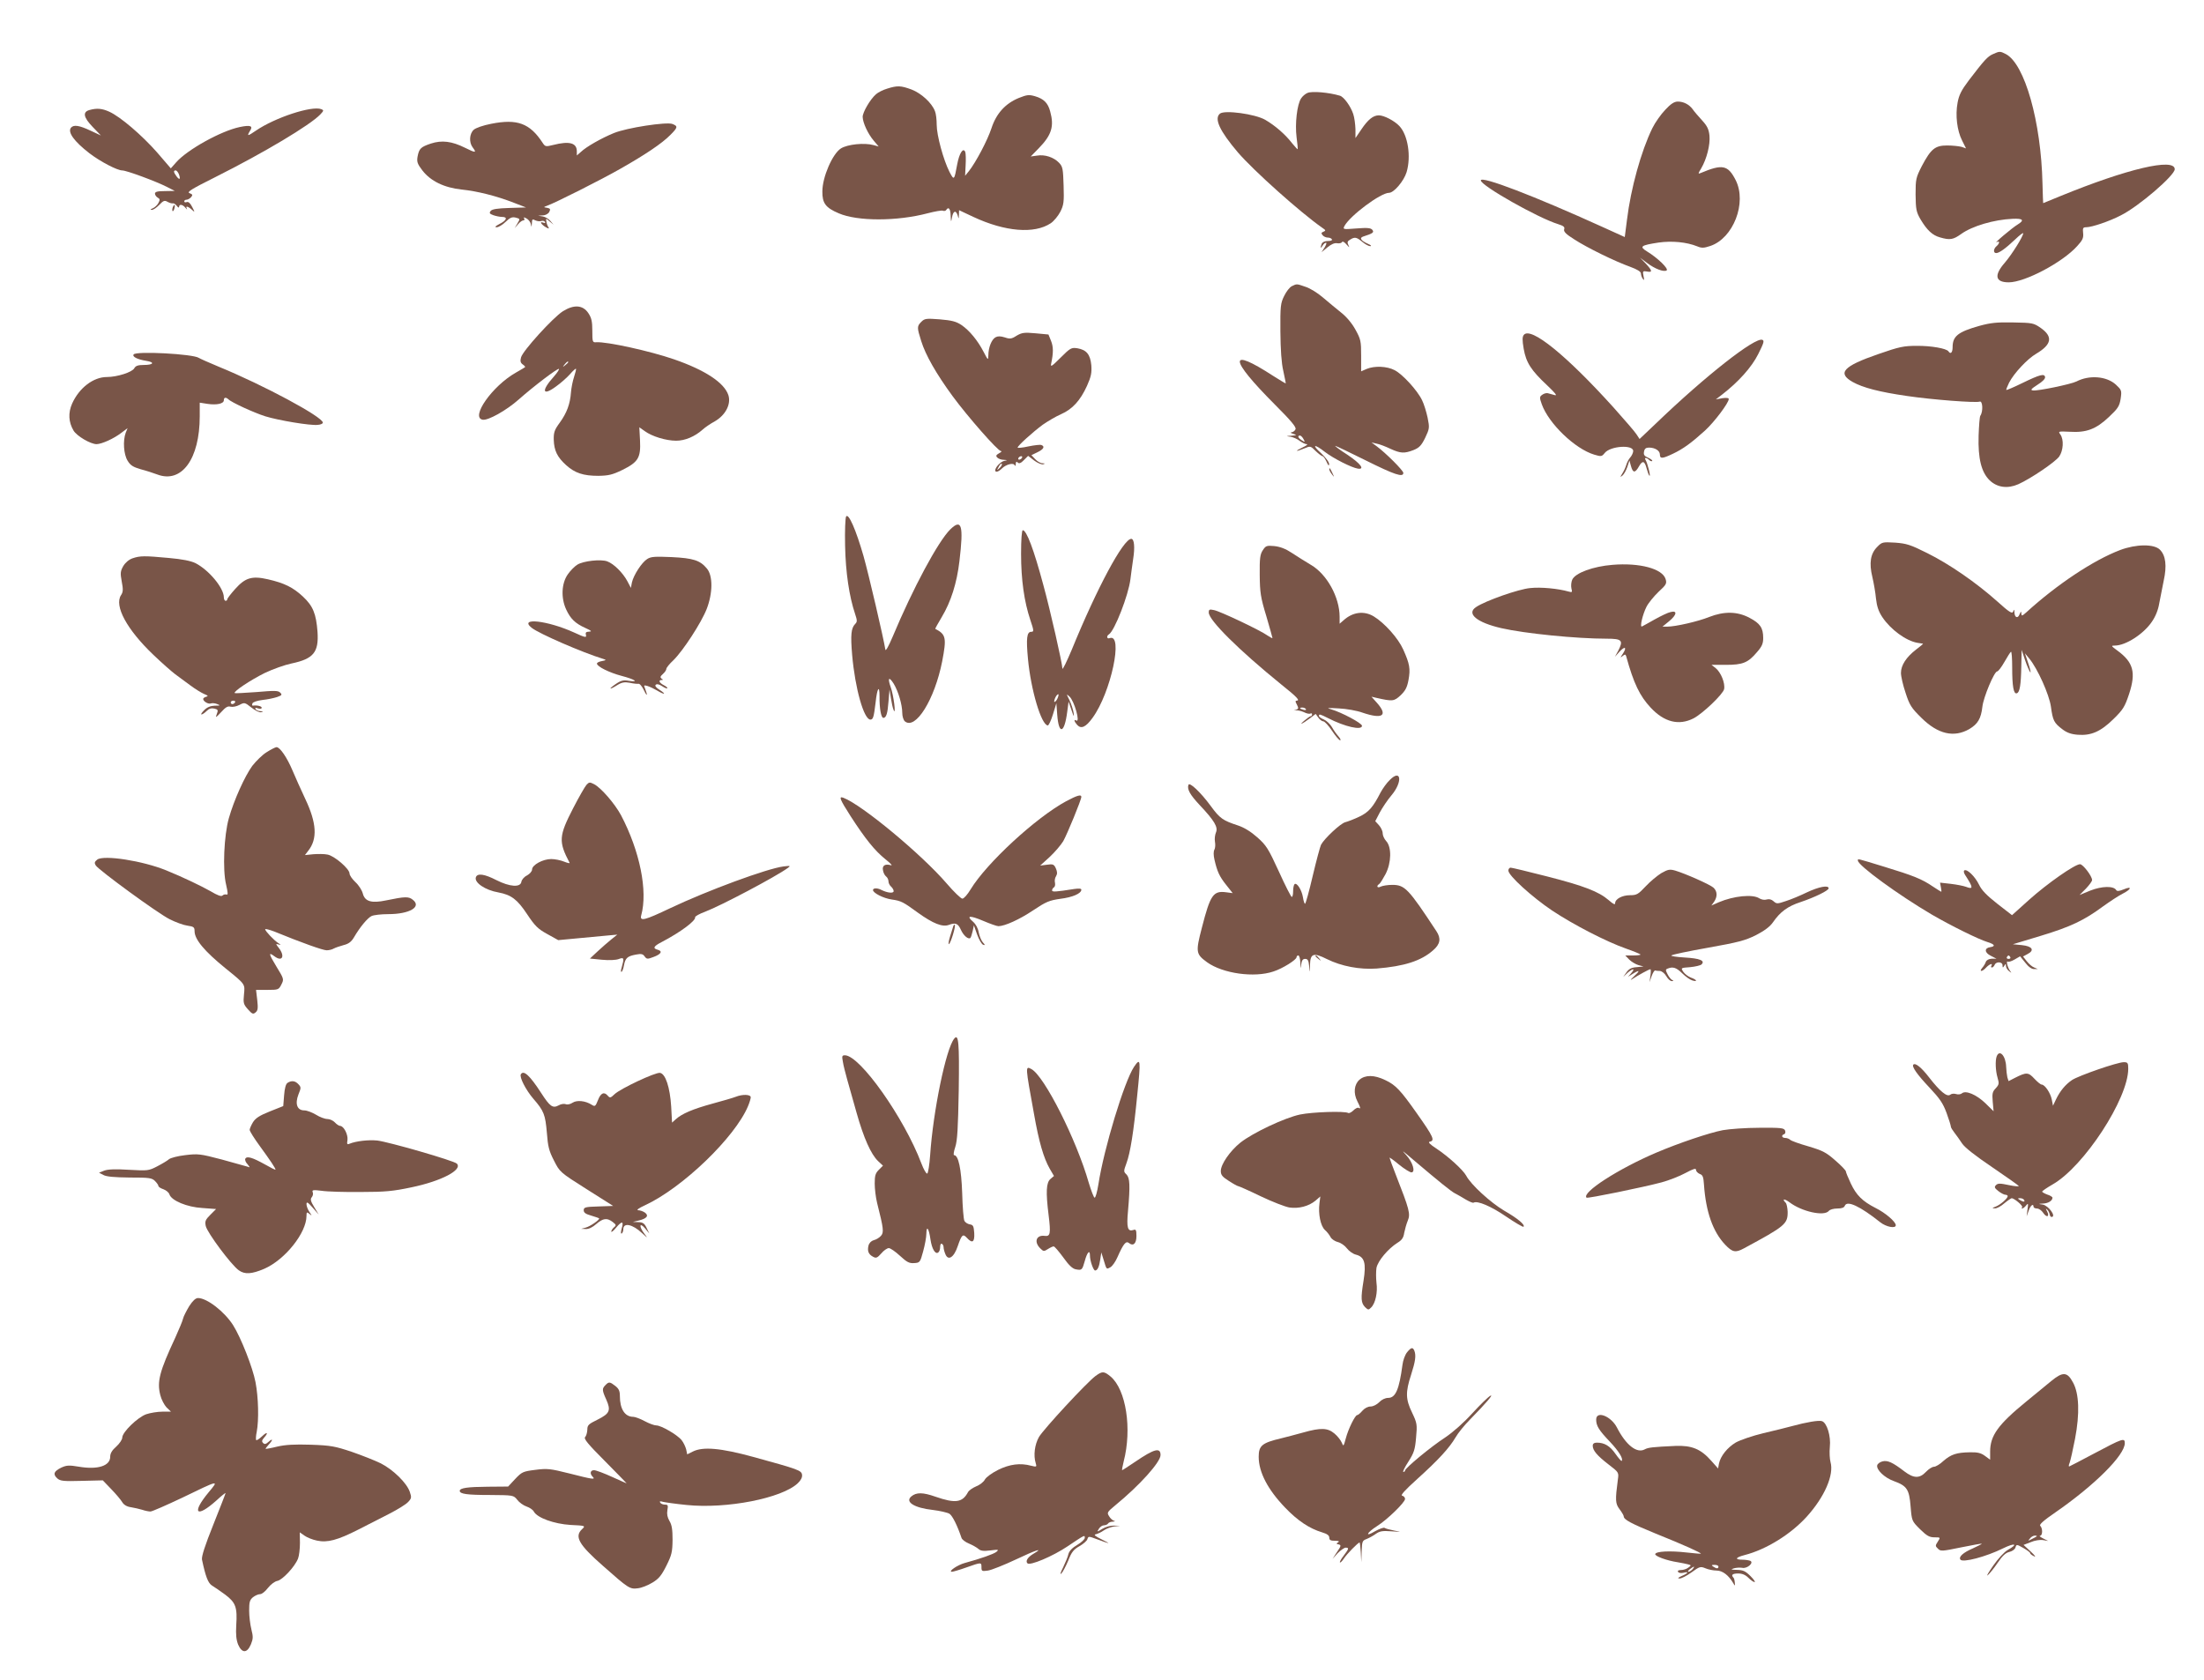 <?xml version="1.0" standalone="no"?>
<!DOCTYPE svg PUBLIC "-//W3C//DTD SVG 20010904//EN"
 "http://www.w3.org/TR/2001/REC-SVG-20010904/DTD/svg10.dtd">
<svg version="1.0" xmlns="http://www.w3.org/2000/svg"
 width="1280pt" height="976pt" viewBox="0 0 1280 976"
 preserveAspectRatio="xMidYMid meet">
<g transform="translate(0,976) scale(0.1,-0.1)"
fill="#795548" stroke="none">
<path d="M11575 9446 c-32 -14 -50 -34 -141 -153 -43 -57 -57 -85 -65 -129
-14 -74 -3 -163 26 -220 l23 -46 -26 9 c-15 4 -53 8 -84 8 -70 0 -94 -20 -147
-120 -34 -67 -36 -75 -36 -165 1 -86 4 -101 28 -143 38 -64 70 -94 114 -106
58 -17 77 -13 123 20 64 46 189 83 298 88 61 3 71 -8 30 -33 -32 -19 -149
-118 -120 -102 17 10 15 -9 -3 -24 -18 -15 -20 -40 -2 -40 18 0 55 27 110 79
26 25 47 41 47 36 0 -18 -65 -122 -106 -170 -65 -74 -57 -115 22 -115 94 0
313 116 398 211 31 34 37 47 34 75 -3 29 -1 34 18 34 32 0 134 34 201 69 104
52 313 232 313 268 0 68 -278 2 -664 -156 -55 -23 -100 -41 -100 -41 -1 0 -2
51 -4 113 -8 360 -103 696 -213 753 -33 17 -36 17 -74 0z"/>
<path d="M5152 9245 c-24 -7 -53 -22 -64 -32 -34 -29 -78 -105 -78 -132 1 -34
30 -98 65 -139 l28 -33 -29 8 c-54 15 -151 5 -190 -19 -49 -31 -108 -166 -108
-250 -1 -68 19 -95 95 -127 108 -47 338 -47 516 0 42 11 82 18 89 15 7 -3 16
-1 19 4 14 22 25 7 26 -32 2 -41 2 -42 8 -10 7 38 23 43 33 10 6 -22 6 -22 7
4 l1 27 83 -39 c184 -86 354 -100 449 -37 18 12 43 42 56 67 20 40 22 57 19
152 -3 97 -5 110 -26 132 -31 33 -84 50 -129 42 l-36 -5 46 47 c76 78 91 128
67 215 -13 49 -37 73 -88 88 -35 10 -46 9 -94 -10 -78 -32 -131 -90 -159 -176
-23 -70 -90 -197 -131 -249 l-22 -27 3 61 c2 33 1 68 -2 77 -12 29 -35 -7 -47
-72 -17 -93 -18 -95 -45 -43 -35 69 -74 212 -74 273 0 30 -4 65 -10 79 -18 48
-79 104 -136 126 -63 23 -82 24 -142 5z"/>
<path d="M7593 9220 c-12 -5 -29 -19 -37 -32 -23 -35 -36 -146 -26 -225 5 -37
8 -69 6 -70 -1 -1 -15 15 -32 35 -39 51 -99 103 -156 136 -59 34 -236 58 -263
36 -35 -29 -2 -100 104 -225 92 -107 364 -350 490 -438 21 -14 22 -17 7 -23
-13 -5 -14 -9 -5 -20 6 -8 20 -14 30 -14 10 0 21 -4 24 -10 4 -6 -6 -10 -23
-10 -18 0 -32 -6 -36 -16 -9 -24 -7 -31 5 -11 5 9 14 17 20 17 5 0 1 -12 -8
-27 l-18 -28 34 28 c23 19 42 27 57 24 13 -2 25 1 28 7 3 6 14 0 26 -14 17
-19 19 -20 11 -4 -8 16 -6 23 10 32 27 17 37 15 71 -13 16 -14 37 -25 46 -25
9 1 3 7 -14 14 -40 18 -51 34 -27 42 56 18 65 24 53 39 -9 11 -29 13 -92 8
-78 -6 -80 -6 -70 14 32 60 210 193 259 193 28 0 86 68 102 120 27 91 8 215
-42 268 -28 30 -89 62 -119 62 -33 0 -63 -24 -102 -82 l-34 -50 0 52 c-1 28
-6 68 -13 88 -15 45 -54 99 -77 106 -63 19 -163 28 -189 16z"/>
<path d="M9671 9122 c-25 -26 -59 -74 -75 -107 -65 -133 -125 -350 -147 -531
l-13 -101 -130 59 c-392 178 -706 299 -706 270 0 -30 332 -218 449 -254 32
-10 40 -17 35 -30 -4 -13 10 -28 58 -58 75 -49 239 -129 326 -160 41 -15 62
-28 62 -39 0 -9 5 -23 11 -31 8 -11 9 -7 4 16 -6 29 -4 31 19 27 34 -7 33 4
-6 46 l-33 34 40 -30 c46 -35 97 -54 114 -44 14 9 -52 73 -113 110 -47 29 -38
36 66 52 78 11 163 3 225 -22 26 -11 39 -10 75 2 134 44 215 251 148 383 -45
88 -77 94 -203 41 -16 -7 -16 -4 3 27 32 55 53 137 48 190 -4 38 -13 56 -44
90 -22 24 -46 52 -54 64 -20 27 -52 44 -86 44 -20 0 -41 -13 -73 -48z"/>
<path d="M520 9121 c-41 -11 -36 -42 18 -98 l48 -50 -60 28 c-66 31 -98 36
-114 17 -20 -26 18 -79 107 -148 64 -49 162 -100 191 -100 25 0 198 -64 260
-96 l45 -23 -57 -1 c-44 0 -58 -4 -58 -15 0 -7 7 -18 16 -23 13 -7 14 -13 4
-31 -6 -12 -21 -26 -33 -31 -14 -6 -16 -9 -6 -9 8 -1 28 12 44 29 24 25 31 28
49 17 12 -6 25 -10 31 -8 5 1 15 -6 22 -15 7 -10 13 -12 13 -6 0 18 21 15 37
-5 8 -10 12 -12 8 -5 -9 17 5 15 28 -5 20 -18 20 -18 3 15 -11 22 -22 32 -32
28 -8 -3 -14 -1 -14 4 0 6 6 10 14 10 7 0 19 7 26 15 10 12 9 16 -9 23 -18 6
9 23 151 94 283 142 550 302 608 363 21 22 21 25 6 31 -56 21 -269 -49 -380
-125 -48 -33 -54 -34 -34 -1 19 29 3 35 -60 22 -109 -23 -304 -131 -369 -205
l-31 -35 -80 93 c-88 100 -213 207 -277 236 -42 19 -72 22 -115 10z m519 -373
c11 -30 4 -36 -14 -12 -17 23 -19 34 -5 34 6 0 14 -10 19 -22z"/>
<path d="M2853 9041 c-47 -9 -90 -24 -102 -35 -25 -23 -28 -73 -6 -102 25 -33
17 -33 -43 -3 -78 39 -136 46 -200 25 -59 -20 -68 -29 -77 -76 -5 -30 -1 -42
28 -80 48 -62 126 -100 228 -111 89 -9 202 -37 304 -77 l70 -27 -97 -3 c-69
-2 -100 -7 -108 -17 -10 -12 -7 -17 15 -25 14 -5 38 -10 51 -10 35 0 26 -21
-17 -42 -24 -13 -28 -18 -14 -18 10 0 34 14 51 31 26 25 38 30 59 25 26 -7 26
-7 10 -34 l-16 -27 20 23 c10 12 24 22 31 22 6 0 8 5 4 11 -5 8 -1 8 14 0 11
-6 23 -21 25 -33 4 -20 4 -19 6 5 1 24 3 26 20 17 11 -5 26 -7 34 -4 8 3 18 1
22 -5 4 -7 0 -8 -11 -4 -24 9 -9 -13 18 -28 16 -9 19 -8 12 3 -5 7 -10 22 -11
32 -3 19 -3 19 19 0 l23 -19 -19 22 c-10 12 -30 24 -45 26 l-26 4 27 2 c16 0
32 9 38 20 8 16 6 20 -13 24 -21 3 -21 4 -2 11 49 17 320 154 425 214 145 82
245 149 293 198 44 44 45 51 12 64 -35 13 -265 -22 -340 -53 -69 -28 -160 -79
-192 -110 l-23 -20 0 24 c0 49 -43 61 -137 37 -44 -11 -47 -10 -62 13 -74 113
-147 140 -298 110z"/>
<path d="M1003 8555 c-3 -9 -3 -18 -1 -21 3 -3 8 4 11 16 6 23 -1 27 -10 5z"/>
<path d="M7503 8098 c-13 -6 -33 -32 -45 -57 -21 -42 -23 -59 -22 -206 1 -106
6 -184 17 -230 8 -38 15 -71 14 -72 -1 -1 -34 19 -72 43 -263 171 -259 103 10
-167 92 -92 124 -130 119 -142 -3 -9 -14 -17 -23 -18 -9 -1 -6 -4 9 -9 23 -7
23 -8 -10 -11 -34 -2 -34 -2 -5 -6 16 -3 40 -13 53 -24 14 -10 32 -19 41 -19
9 0 -2 -9 -24 -19 -48 -23 -42 -27 9 -6 36 15 37 15 67 -15 17 -16 35 -30 40
-30 5 0 15 -15 23 -32 10 -23 15 -27 15 -14 1 11 -20 38 -46 63 -58 52 -41 57
24 6 49 -37 152 -89 188 -95 44 -7 17 29 -59 80 -44 28 -76 52 -71 52 4 0 84
-38 178 -85 165 -82 217 -100 217 -72 0 14 -101 115 -155 155 l-30 22 30 -7
c17 -3 53 -17 80 -30 59 -27 81 -28 135 -7 32 13 45 26 67 71 25 53 26 58 14
117 -7 33 -21 79 -32 101 -27 57 -114 152 -160 175 -44 23 -116 26 -162 7
l-32 -14 0 91 c0 84 -2 95 -33 151 -20 37 -53 76 -84 100 -27 22 -75 61 -105
87 -30 26 -75 54 -101 62 -52 18 -50 18 -79 4z m67 -888 c10 -19 10 -20 -9 -8
-22 13 -28 28 -11 28 5 0 14 -9 20 -20z"/>
<path d="M3269 7952 c-58 -37 -234 -231 -243 -268 -6 -21 -3 -32 10 -41 10 -7
16 -14 13 -16 -2 -2 -26 -16 -54 -32 -137 -78 -264 -260 -192 -273 31 -6 138
54 209 117 88 78 228 184 234 178 3 -3 -10 -22 -29 -44 -75 -83 -68 -117 12
-58 27 19 64 52 81 71 17 20 33 34 35 32 2 -2 -3 -23 -11 -47 -8 -24 -16 -64
-18 -90 -5 -68 -24 -119 -65 -176 -31 -42 -36 -57 -35 -100 2 -62 20 -100 72
-147 51 -46 100 -62 187 -62 59 1 81 6 139 34 93 46 108 71 103 172 l-4 76 31
-22 c42 -31 124 -56 183 -56 51 0 108 24 153 64 14 13 46 35 72 49 62 36 95
100 78 152 -24 72 -134 145 -316 208 -139 48 -389 103 -451 99 -22 -2 -23 2
-23 67 0 54 -5 75 -23 102 -32 48 -84 51 -148 11z m31 -296 c0 -2 -8 -10 -17
-17 -16 -13 -17 -12 -4 4 13 16 21 21 21 13z"/>
<path d="M5351 7891 c-26 -26 -26 -33 -1 -112 25 -81 87 -190 183 -321 86
-117 262 -318 280 -318 7 -1 2 -6 -11 -13 -17 -10 -20 -15 -10 -25 7 -7 23
-13 38 -13 23 -2 23 -2 3 -6 -21 -4 -53 -37 -53 -55 0 -14 19 -9 39 11 24 24
68 35 74 18 3 -6 6 -3 6 8 1 13 4 16 12 8 7 -7 18 -4 35 14 l25 25 35 -27 c19
-14 42 -24 52 -22 13 4 13 5 -4 6 -11 0 -30 11 -42 24 l-22 23 35 17 c36 17
45 34 23 42 -7 3 -41 -1 -75 -8 -35 -8 -63 -10 -63 -7 0 11 88 90 146 133 29
20 76 48 106 61 66 29 112 79 151 165 24 54 28 75 25 119 -6 63 -28 90 -81 99
-35 5 -41 2 -98 -55 -52 -52 -59 -56 -54 -33 13 62 13 96 -1 131 l-15 37 -75
7 c-66 6 -79 4 -110 -14 -29 -19 -39 -20 -68 -10 -25 8 -41 8 -54 1 -23 -12
-42 -60 -42 -105 -1 -30 -2 -29 -27 19 -34 66 -82 125 -129 157 -32 21 -56 27
-126 33 -79 6 -88 5 -107 -14z m584 -791 c-3 -5 -11 -10 -16 -10 -6 0 -7 5 -4
10 3 6 11 10 16 10 6 0 7 -4 4 -10z m-129 -58 c-18 -16 -18 -16 -6 6 6 13 14
21 18 18 3 -4 -2 -14 -12 -24z"/>
<path d="M11495 7867 c-124 -35 -155 -60 -155 -124 0 -31 -12 -43 -24 -24 -11
17 -102 33 -185 32 -74 0 -100 -5 -223 -48 -203 -70 -240 -110 -148 -162 59
-33 155 -58 314 -81 148 -22 401 -41 423 -33 18 7 21 -58 4 -82 -4 -5 -8 -58
-10 -116 -4 -133 16 -212 64 -259 44 -42 104 -50 166 -23 72 32 215 129 238
161 24 35 28 98 7 128 -14 19 -12 19 54 16 97 -6 153 15 228 86 53 50 61 63
68 106 7 48 5 51 -28 82 -54 49 -154 57 -229 18 -32 -16 -225 -56 -252 -52
-17 2 -11 9 26 33 29 18 46 35 44 45 -4 21 -29 15 -132 -35 -49 -24 -91 -42
-93 -40 -2 2 6 21 16 42 28 55 107 139 157 168 91 54 99 99 27 150 -42 29 -48
30 -160 32 -96 2 -131 -2 -197 -20z"/>
<path d="M8850 7815 c-9 -11 -10 -29 -1 -81 14 -81 44 -126 137 -213 47 -45
60 -61 43 -56 -13 3 -31 9 -40 11 -8 2 -23 -2 -32 -9 -16 -11 -17 -16 -3 -55
40 -112 192 -259 305 -293 40 -12 44 -11 60 9 32 42 169 51 166 11 -1 -10 -8
-26 -17 -36 -9 -10 -19 -29 -23 -43 -4 -14 -14 -36 -23 -50 -14 -23 -14 -24 1
-12 9 8 21 30 28 50 l12 37 9 -32 c11 -41 24 -42 46 -3 21 37 33 34 45 -11 5
-19 12 -38 16 -42 10 -10 -11 73 -22 91 -10 15 5 16 21 0 6 -6 14 -9 17 -6 4
3 -7 12 -23 19 -22 10 -28 17 -24 36 3 17 11 23 29 23 35 0 63 -18 63 -40 0
-26 14 -25 75 4 60 28 110 65 187 135 54 49 138 161 138 183 0 7 -15 8 -37 5
l-38 -7 35 27 c97 75 173 160 211 236 32 64 37 78 24 83 -42 17 -331 -210
-615 -483 l-98 -93 -17 26 c-9 15 -70 85 -135 158 -272 301 -479 470 -520 421z"/>
<path d="M776 7701 c-9 -13 22 -29 73 -37 52 -8 43 -24 -14 -24 -34 0 -47 -5
-55 -19 -12 -23 -100 -51 -159 -51 -79 0 -161 -63 -202 -154 -24 -54 -21 -108
8 -157 19 -32 99 -79 134 -79 31 1 100 32 144 66 l36 27 -11 -27 c-17 -46 -12
-125 11 -162 16 -27 32 -37 77 -50 31 -8 74 -22 95 -30 142 -54 247 90 247
338 l0 79 45 -7 c54 -8 95 1 95 21 0 17 11 19 26 6 17 -18 148 -78 214 -99 77
-24 263 -55 305 -50 17 1 30 7 30 13 0 33 -344 218 -605 325 -58 24 -109 47
-115 51 -32 23 -367 41 -379 20z"/>
<path d="M7720 7034 c0 -6 7 -19 16 -30 14 -18 14 -18 3 6 -14 31 -19 36 -19
24z"/>
<path d="M4914 6760 c-5 -8 -8 -84 -6 -170 3 -155 24 -295 58 -396 13 -39 13
-46 0 -59 -23 -24 -27 -63 -17 -180 17 -194 68 -375 106 -375 16 0 20 16 30
98 9 85 23 108 23 37 -1 -68 9 -125 22 -125 17 0 25 26 30 95 l6 70 8 -50 c4
-27 11 -59 16 -70 15 -35 0 87 -17 133 -19 54 -11 65 17 21 27 -44 50 -123 50
-170 0 -20 7 -42 15 -49 62 -52 173 126 217 349 26 136 22 156 -40 188 -2 1
15 31 37 68 54 90 88 198 103 325 25 210 13 249 -53 185 -71 -70 -217 -342
-335 -624 -22 -52 -40 -85 -42 -75 -11 69 -98 442 -127 544 -44 153 -87 251
-101 230z"/>
<path d="M5930 6543 c0 -150 18 -278 54 -385 21 -62 21 -68 5 -68 -26 0 -30
-39 -19 -157 17 -181 77 -383 115 -387 5 -1 19 28 30 64 l20 65 5 -67 c9 -119
42 -109 58 17 l8 60 17 -50 c13 -40 16 -43 12 -15 -3 19 -14 52 -24 73 -19 38
-19 38 0 21 28 -25 65 -155 39 -139 -15 9 -12 -6 6 -26 23 -25 50 -13 89 41
107 146 181 495 99 463 -16 -6 -19 13 -4 22 33 20 114 229 125 320 3 28 11 81
16 118 11 69 6 117 -11 117 -46 0 -199 -285 -346 -645 -30 -71 -54 -120 -54
-108 0 27 -71 341 -111 486 -55 205 -97 317 -119 317 -6 0 -10 -54 -10 -137z
m210 -843 c-6 -12 -14 -19 -17 -17 -2 3 1 15 7 27 6 12 14 19 17 17 2 -3 -1
-15 -7 -27z"/>
<path d="M10902 6583 c-39 -39 -48 -93 -28 -175 8 -34 18 -91 21 -125 5 -45
15 -75 37 -108 48 -72 138 -138 204 -149 16 -2 30 -5 32 -5 2 -1 -16 -16 -40
-34 -57 -44 -88 -91 -88 -136 0 -20 12 -72 27 -116 23 -71 33 -87 92 -145 96
-95 189 -116 278 -65 50 30 68 61 76 130 6 55 69 205 86 205 6 0 25 25 42 55
17 30 34 57 38 59 4 3 7 -39 7 -92 0 -107 8 -156 27 -149 17 5 24 48 26 157
l2 95 20 -60 c11 -33 25 -64 30 -70 5 -5 0 17 -11 50 l-20 60 25 -30 c48 -58
116 -209 126 -280 11 -81 18 -94 65 -130 27 -21 52 -30 91 -33 77 -6 133 18
208 92 55 54 65 70 90 145 41 125 25 184 -68 252 -37 27 -38 29 -15 29 63 0
167 67 215 138 21 30 37 69 43 107 6 33 18 92 26 132 19 86 12 146 -22 180
-34 34 -138 33 -231 -2 -155 -59 -366 -199 -545 -362 -25 -22 -28 -23 -29 -6
0 14 -2 13 -10 -5 -10 -27 -29 -20 -30 11 0 18 -2 19 -7 5 -6 -15 -22 -5 -92
58 -122 109 -278 217 -407 281 -98 49 -120 56 -187 61 -72 4 -76 4 -104 -25z"/>
<path d="M7334 6564 c-16 -24 -19 -47 -18 -144 1 -101 5 -130 38 -238 20 -68
36 -126 36 -128 0 -3 -13 4 -28 14 -41 30 -275 141 -311 148 -27 6 -31 4 -31
-14 0 -45 176 -219 420 -417 94 -75 112 -95 90 -95 -7 0 -8 -6 0 -19 13 -26
13 -29 -7 -35 -14 -4 -13 -4 2 -2 11 1 33 -4 48 -11 15 -8 32 -11 37 -8 6 3
10 1 10 -4 0 -6 -3 -11 -7 -11 -5 0 -21 -12 -38 -26 -35 -30 -14 -21 33 14
l33 25 15 -21 c8 -12 22 -22 29 -22 8 0 31 -25 51 -55 20 -30 41 -55 47 -55 6
0 1 10 -10 23 -11 12 -28 36 -38 54 -11 18 -31 37 -47 44 -15 6 -28 15 -28 20
0 13 6 11 52 -12 99 -51 198 -73 198 -45 0 15 -118 78 -180 96 -29 8 -21 9 45
5 44 -2 107 -13 139 -25 115 -39 148 -17 84 56 l-33 37 30 -7 c93 -21 101 -20
139 15 28 27 38 46 46 89 12 65 7 94 -31 178 -29 65 -108 153 -170 191 -57 35
-123 26 -176 -22 l-23 -20 0 40 c0 114 -74 248 -167 302 -32 19 -81 50 -110
69 -36 24 -67 36 -102 40 -45 4 -50 2 -67 -24z m250 -923 c4 -5 -3 -7 -14 -4
-23 6 -26 13 -6 13 8 0 17 -4 20 -9z"/>
<path d="M770 6517 c-21 -7 -42 -25 -54 -45 -17 -30 -18 -41 -9 -90 9 -46 8
-61 -4 -79 -41 -62 34 -200 187 -346 49 -47 107 -98 127 -113 21 -15 61 -45
88 -65 28 -21 64 -43 80 -50 23 -9 26 -13 13 -16 -10 -3 -18 -8 -18 -13 0 -14
30 -32 45 -26 8 3 25 1 37 -4 20 -8 18 -9 -14 -9 -26 -1 -45 -9 -62 -26 -14
-14 -21 -25 -16 -25 6 0 19 9 30 20 14 14 28 18 45 14 21 -5 23 -9 14 -32 -9
-24 -6 -22 25 11 26 29 39 37 55 32 11 -3 34 1 51 10 30 16 32 15 70 -15 23
-18 47 -30 57 -27 14 4 13 5 -4 6 -12 0 -25 6 -29 12 -4 8 0 9 15 4 12 -4 21
-2 21 4 0 9 -28 16 -52 12 -4 0 -5 5 -2 13 3 8 27 16 58 20 29 3 67 11 85 17
28 10 31 13 18 26 -12 12 -33 12 -137 3 -68 -5 -125 -8 -127 -6 -9 9 94 77
175 117 46 22 116 47 155 55 128 27 159 65 151 184 -8 105 -26 150 -85 205
-57 53 -107 78 -203 100 -92 21 -131 10 -190 -56 -25 -28 -46 -55 -46 -60 0
-5 -4 -9 -10 -9 -5 0 -10 9 -10 20 0 55 -87 159 -165 199 -27 13 -76 23 -155
30 -141 13 -166 13 -210 -2z m595 -837 c-3 -5 -10 -10 -16 -10 -5 0 -9 5 -9
10 0 6 7 10 16 10 8 0 12 -4 9 -10z"/>
<path d="M3759 6513 c-32 -20 -79 -93 -89 -136 l-6 -32 -21 40 c-26 48 -78
100 -116 114 -36 14 -139 3 -174 -19 -15 -9 -41 -35 -56 -57 -36 -52 -40 -136
-9 -203 25 -54 52 -81 112 -108 35 -16 40 -20 21 -21 -18 -1 -22 -5 -18 -20 4
-16 -4 -15 -69 15 -154 70 -324 89 -246 27 43 -34 293 -143 417 -181 17 -5 16
-7 -9 -12 -17 -3 -30 -9 -29 -15 0 -17 74 -53 143 -71 76 -20 104 -38 44 -29
-33 6 -47 3 -79 -19 -45 -31 -37 -35 11 -5 26 16 41 18 71 13 21 -5 44 -7 51
-6 7 2 22 -16 33 -40 19 -39 21 -28 4 16 -7 16 -5 17 16 11 13 -4 38 -16 55
-26 43 -26 57 -24 16 3 -21 13 -30 24 -24 30 6 6 19 4 36 -7 15 -10 29 -16 31
-13 3 3 -6 11 -20 18 -27 14 -33 30 -12 30 9 0 9 2 -1 8 -9 7 -8 13 8 27 11
10 20 23 20 30 0 6 18 29 41 50 56 55 161 216 193 297 36 93 37 194 1 236 -39
47 -79 60 -205 66 -96 4 -119 3 -141 -11z"/>
<path d="M9365 6479 c-113 -9 -216 -47 -234 -86 -6 -13 -8 -36 -5 -50 6 -24 5
-25 -17 -19 -60 17 -160 27 -223 20 -66 -6 -258 -73 -313 -110 -59 -38 3 -90
147 -123 136 -31 434 -61 612 -61 88 0 97 -10 66 -70 l-19 -35 26 29 c32 35
45 27 20 -11 -16 -24 -16 -26 -2 -14 14 11 17 11 21 0 44 -160 79 -231 142
-299 79 -85 164 -106 249 -63 54 28 172 141 178 170 7 35 -19 98 -49 122 l-24
19 83 0 c98 0 129 12 181 74 29 33 36 50 36 82 0 59 -18 85 -79 117 -71 38
-148 39 -235 5 -64 -26 -196 -56 -243 -56 l-28 0 38 31 c45 37 50 64 10 54
-16 -3 -57 -23 -93 -43 -36 -20 -69 -39 -74 -41 -14 -6 3 68 26 114 11 22 43
61 70 87 46 42 49 49 41 75 -19 60 -151 95 -308 82z"/>
<path d="M1549 5391 c-25 -15 -62 -52 -84 -80 -44 -61 -106 -198 -136 -304
-28 -99 -37 -299 -16 -385 11 -49 12 -62 2 -58 -7 2 -17 0 -23 -6 -7 -7 -29 1
-69 25 -55 31 -161 82 -257 121 -137 56 -363 91 -401 63 -16 -13 -18 -19 -9
-34 17 -27 360 -278 430 -313 34 -17 80 -34 103 -37 36 -5 41 -9 41 -32 0 -48
58 -117 180 -216 116 -94 113 -90 107 -151 -5 -50 -3 -58 23 -87 24 -27 30
-30 44 -18 14 11 15 25 10 72 l-7 59 66 0 c63 0 66 1 81 31 16 31 15 33 -29
105 -45 74 -47 86 -11 59 45 -34 63 0 25 49 -18 23 -19 25 -2 20 16 -4 16 -3
-1 8 -26 17 -76 70 -76 80 0 4 24 -2 53 -13 161 -66 283 -109 304 -109 13 0
31 4 41 10 9 5 35 14 57 20 29 7 45 19 60 44 36 62 80 114 103 125 13 6 56 11
97 11 123 0 195 42 143 83 -24 20 -44 20 -155 -3 -85 -18 -124 -7 -136 40 -5
19 -24 49 -43 66 -19 18 -34 40 -34 50 0 27 -88 103 -128 110 -18 4 -55 4 -82
2 l-49 -5 19 25 c55 69 49 162 -17 301 -25 53 -58 127 -74 165 -32 76 -73 136
-93 136 -6 0 -32 -13 -57 -29z"/>
<path d="M8071 5229 c-18 -17 -41 -50 -53 -72 -44 -86 -69 -115 -124 -141 -29
-14 -66 -28 -81 -32 -27 -6 -122 -95 -141 -131 -5 -10 -27 -91 -48 -180 -21
-90 -41 -163 -45 -163 -3 0 -9 17 -12 38 -7 42 -34 85 -48 77 -5 -4 -9 -22 -9
-41 0 -19 -3 -34 -8 -34 -4 0 -38 66 -75 148 -61 133 -73 152 -125 198 -37 33
-76 57 -112 69 -88 29 -105 40 -159 114 -59 80 -123 140 -129 122 -9 -26 10
-58 64 -116 87 -92 109 -130 96 -160 -6 -14 -9 -38 -6 -54 3 -16 2 -37 -3 -46
-6 -10 -6 -32 0 -58 16 -70 29 -98 68 -147 l38 -48 -38 5 c-75 10 -92 -15
-141 -206 -37 -142 -35 -153 31 -201 91 -65 273 -91 385 -53 53 17 134 68 134
83 0 6 5 10 10 10 6 0 11 -19 12 -42 1 -37 2 -39 5 -10 3 23 9 32 23 32 15 0
20 -9 23 -42 3 -42 4 -42 5 8 2 66 20 72 98 33 85 -42 191 -62 289 -55 160 13
258 44 328 106 42 36 47 69 19 111 -163 248 -183 269 -257 269 -26 0 -55 -5
-66 -10 -20 -11 -28 3 -9 15 6 4 22 30 37 58 34 66 36 157 3 192 -11 12 -20
32 -20 45 0 13 -10 34 -22 47 l-21 23 26 50 c15 28 45 73 68 100 66 78 57 157
-10 89z"/>
<path d="M3406 5201 c-9 -10 -44 -71 -77 -135 -84 -163 -86 -194 -21 -318 2
-4 -12 -1 -32 7 -19 8 -53 15 -75 15 -48 0 -111 -34 -111 -61 0 -10 -13 -25
-29 -34 -17 -8 -31 -25 -33 -37 -5 -34 -67 -30 -146 10 -68 35 -109 41 -118
17 -12 -31 54 -76 131 -89 74 -14 109 -40 166 -126 46 -69 63 -86 118 -116
l63 -35 117 11 c64 6 141 13 171 16 l55 5 -35 -28 c-19 -15 -55 -47 -79 -69
l-45 -42 70 -7 c42 -4 80 -2 97 4 31 12 33 6 18 -47 -6 -18 -6 -30 -1 -27 4 2
11 20 14 39 8 41 20 52 69 61 31 6 41 4 51 -11 12 -16 17 -16 51 -3 44 16 55
34 25 42 -31 8 -24 21 23 45 109 57 199 124 194 144 -1 5 25 20 58 32 92 35
410 203 480 254 18 13 16 14 -25 9 -95 -12 -442 -140 -659 -243 -147 -70 -177
-78 -167 -41 39 142 -8 373 -117 581 -36 67 -116 160 -157 181 -25 13 -29 12
-44 -4z"/>
<path d="M6192 5106 c-177 -96 -462 -359 -555 -512 -18 -30 -39 -54 -48 -54
-8 0 -49 39 -90 87 -146 170 -493 458 -601 499 -28 10 -22 -7 42 -107 86 -133
141 -201 202 -250 29 -23 44 -39 32 -35 -33 10 -52 -2 -46 -29 2 -14 10 -30
18 -36 8 -6 14 -19 14 -29 0 -10 7 -23 15 -30 8 -7 15 -19 15 -26 0 -15 -36
-11 -72 7 -23 12 -48 11 -48 -1 0 -17 60 -48 109 -55 55 -8 66 -14 151 -76 89
-64 144 -86 182 -71 38 14 52 8 69 -30 15 -33 43 -57 55 -46 3 4 9 22 13 40
l7 33 19 -54 c11 -30 27 -57 35 -59 12 -4 12 -1 -2 14 -9 10 -20 37 -24 58 -4
24 -17 48 -33 62 -42 36 -19 38 59 5 40 -17 79 -31 89 -31 38 1 122 39 201 92
75 50 94 58 158 67 72 9 122 31 122 53 0 7 -14 8 -42 4 -107 -17 -128 -18
-128 -8 0 6 5 14 11 18 6 3 8 15 6 26 -3 11 -1 28 6 38 8 14 8 25 -1 46 -11
24 -17 26 -52 21 l-39 -5 55 50 c30 28 65 69 79 92 23 41 105 240 105 257 0
16 -24 9 -88 -25z"/>
<path d="M10790 4761 c0 -28 236 -200 430 -314 112 -65 270 -143 322 -159 43
-13 49 -25 16 -30 -35 -5 -33 -32 4 -50 l33 -17 -28 0 c-17 -1 -30 -8 -34 -18
-3 -10 -13 -26 -21 -35 -21 -25 1 -23 23 2 19 20 41 28 30 10 -3 -5 -2 -10 3
-10 6 0 12 7 16 15 8 21 46 19 46 -2 0 -15 2 -16 10 -3 8 13 10 13 10 -1 0 -9
8 -23 18 -30 15 -12 16 -12 6 1 -15 20 -25 62 -13 54 5 -3 23 3 40 13 l31 18
30 -37 c18 -24 38 -38 51 -37 l22 0 -21 9 c-12 4 -31 21 -43 36 l-22 28 26 14
c43 22 28 46 -33 52 l-52 5 162 49 c175 53 252 90 363 172 39 28 89 61 113 73
51 26 56 46 6 25 -27 -11 -39 -12 -44 -4 -15 25 -84 23 -150 -3 l-63 -26 37
37 c20 21 36 43 36 50 0 23 -53 92 -70 92 -30 0 -190 -112 -295 -206 l-100
-90 -85 66 c-62 49 -91 78 -107 112 -23 47 -69 92 -85 82 -5 -3 -3 -15 5 -27
48 -74 48 -85 4 -68 -14 5 -53 13 -88 17 l-62 7 5 -27 c3 -14 4 -26 2 -26 -2
0 -23 14 -48 30 -64 44 -115 64 -282 115 -167 51 -154 48 -154 36z m885 -561
c3 -5 -1 -10 -10 -10 -9 0 -13 5 -10 10 3 6 8 10 10 10 2 0 7 -4 10 -10z"/>
<path d="M8760 4703 c0 -29 138 -154 254 -232 125 -83 315 -181 429 -221 43
-15 81 -31 84 -34 4 -3 -15 -6 -41 -6 l-47 0 23 -24 c13 -13 37 -27 53 -32
l30 -8 -40 -4 c-30 -2 -45 -10 -59 -30 l-19 -27 24 23 c32 28 48 29 23 0 l-19
-22 27 17 c42 26 45 20 7 -15 -20 -19 -24 -25 -9 -15 32 21 97 57 105 57 3 0
3 -17 0 -37 l-5 -38 12 35 c7 19 16 34 21 33 4 -2 16 -3 26 -3 11 0 28 -13 38
-30 9 -16 24 -30 33 -29 10 0 11 2 2 6 -7 3 -19 17 -27 33 -13 25 -13 29 1 34
30 12 49 6 84 -28 19 -19 45 -37 58 -41 33 -10 27 4 -7 16 -16 6 -36 21 -45
34 -15 23 -15 23 40 27 30 3 60 10 66 16 22 22 -10 35 -97 40 -48 3 -83 8 -78
12 4 5 100 25 213 45 174 31 216 42 278 73 50 26 81 49 99 75 42 61 86 93 160
117 83 28 163 67 163 80 0 20 -57 9 -125 -23 -39 -19 -94 -42 -123 -51 -50
-17 -54 -17 -72 -1 -12 11 -26 14 -40 10 -12 -4 -30 -1 -43 7 -38 25 -148 14
-235 -23 l-43 -19 16 22 c20 30 19 61 -4 82 -20 18 -162 81 -222 99 -32 9 -42
7 -81 -15 -24 -15 -65 -49 -91 -77 -43 -46 -52 -51 -90 -51 -46 0 -87 -22 -87
-47 0 -10 -11 -5 -37 18 -58 50 -143 83 -358 138 -109 28 -205 51 -212 51 -7
0 -13 -8 -13 -17z"/>
<path d="M5536 4379 c-2 -8 -11 -35 -19 -61 -8 -26 -10 -45 -6 -42 11 6 41
106 34 112 -2 3 -6 -1 -9 -9z"/>
<path d="M7640 4206 c0 -2 8 -10 18 -17 15 -13 16 -12 3 4 -13 16 -21 21 -21
13z"/>
<path d="M5542 3727 c-48 -57 -123 -423 -140 -676 -4 -58 -12 -106 -17 -108
-6 -2 -21 25 -34 59 -100 265 -357 628 -444 628 -17 0 -18 -5 -12 -37 3 -21
15 -67 25 -103 10 -36 35 -123 55 -195 41 -145 83 -240 125 -280 l28 -26 -24
-24 c-20 -20 -24 -34 -24 -80 0 -30 6 -81 14 -113 38 -150 40 -171 22 -191
-10 -11 -28 -22 -42 -25 -14 -4 -26 -16 -30 -31 -8 -32 0 -51 26 -65 18 -10
25 -7 48 19 14 17 34 31 44 31 9 0 38 -20 65 -45 40 -37 54 -44 82 -42 33 2
35 4 52 67 10 36 19 83 19 105 1 50 15 29 24 -36 8 -52 27 -86 44 -75 7 4 12
18 12 32 0 14 4 22 10 19 6 -3 10 -12 10 -20 0 -8 4 -25 10 -39 16 -42 50 -21
72 45 23 67 30 74 53 49 32 -35 46 -26 43 28 -3 40 -6 47 -26 50 -12 2 -26 11
-31 20 -5 9 -11 82 -13 162 -5 141 -22 220 -47 220 -5 0 -2 21 7 48 12 37 16
108 20 329 4 278 -1 331 -26 300z"/>
<path d="M11596 3624 c-9 -25 -7 -83 5 -124 10 -34 9 -40 -11 -62 -19 -20 -21
-31 -17 -78 l5 -55 -48 47 c-52 50 -114 76 -136 57 -7 -6 -22 -8 -34 -4 -12 4
-27 2 -34 -4 -18 -15 -60 20 -122 100 -44 57 -80 87 -92 75 -11 -11 23 -59 95
-135 58 -62 77 -89 98 -146 14 -38 25 -74 25 -80 0 -5 10 -21 21 -35 11 -14
31 -42 44 -62 16 -24 76 -71 175 -138 82 -56 152 -105 154 -109 3 -4 -23 -2
-57 5 -51 11 -64 11 -75 0 -11 -11 -9 -17 14 -35 14 -11 33 -21 40 -21 8 0 14
-4 14 -8 0 -13 -42 -50 -70 -61 -22 -8 -22 -10 -5 -10 12 -1 36 12 55 29 19
16 39 29 43 30 14 0 66 -43 61 -52 -10 -15 9 -8 23 10 12 15 13 12 8 -23 l-5
-40 12 33 c10 30 28 44 28 22 0 -5 9 -10 20 -10 11 0 27 -11 36 -25 20 -30 39
-23 23 8 -9 17 -9 19 0 11 7 -6 13 -19 15 -28 1 -9 6 -16 12 -15 27 3 -20 67
-53 72 -28 4 -28 4 3 6 29 1 54 16 54 34 0 4 -13 13 -30 18 -16 6 -30 14 -30
17 0 4 28 23 61 42 182 104 439 498 439 672 0 34 -3 38 -26 38 -37 0 -262 -78
-301 -104 -38 -26 -69 -63 -93 -113 l-17 -36 -7 36 c-7 37 -40 87 -59 87 -6 0
-25 16 -42 34 -35 38 -46 39 -113 5 l-37 -19 -7 22 c-3 13 -6 40 -7 61 -2 63
-38 104 -55 61z m159 -834 c8 -13 -5 -13 -25 0 -13 8 -13 10 2 10 9 0 20 -4
23 -10z"/>
<path d="M6586 3563 c-57 -86 -175 -475 -207 -683 -7 -44 -17 -79 -22 -77 -5
1 -20 41 -34 87 -71 249 -258 620 -333 660 -36 19 -36 20 15 -260 29 -165 56
-256 91 -318 l25 -43 -20 -17 c-25 -21 -28 -75 -11 -211 13 -106 10 -124 -22
-120 -49 7 -65 -34 -27 -72 19 -19 22 -19 44 -5 14 9 29 16 34 16 6 0 30 -29
56 -64 32 -45 53 -65 72 -69 36 -7 38 -5 53 48 14 52 30 68 30 32 0 -31 20
-87 30 -87 14 0 24 22 30 65 l6 40 14 -45 c17 -56 15 -54 39 -41 11 6 30 33
41 59 34 77 49 95 66 82 25 -21 44 -4 44 40 0 36 -3 41 -19 35 -32 -10 -39 14
-30 110 13 149 11 193 -9 213 -17 16 -17 19 0 65 22 59 42 182 63 399 21 204
19 217 -19 161z"/>
<path d="M3025 3520 c-10 -16 29 -92 73 -143 61 -70 69 -92 78 -197 6 -79 12
-105 41 -161 34 -67 34 -68 189 -166 l155 -98 -85 -3 c-77 -2 -86 -5 -86 -22
0 -14 11 -22 43 -31 23 -7 44 -14 46 -16 8 -6 -53 -48 -78 -54 l-26 -7 27 -1
c17 -1 40 10 61 29 40 34 62 37 95 12 21 -16 22 -20 8 -31 -9 -8 -16 -19 -16
-25 0 -6 14 5 29 24 34 40 45 37 31 -8 -5 -20 -5 -30 1 -27 5 4 9 15 9 25 0
40 54 29 109 -23 34 -31 34 -31 13 -3 -32 42 -29 69 4 31 l25 -30 -16 33 c-12
26 -22 32 -48 33 l-32 1 33 8 c48 11 62 28 38 46 -11 8 -29 14 -40 14 -12 1 5
13 40 29 218 101 522 394 598 575 9 21 16 45 16 52 0 17 -47 19 -87 3 -15 -6
-77 -24 -136 -40 -113 -31 -177 -58 -213 -91 l-21 -19 -5 93 c-7 112 -33 191
-65 196 -27 4 -229 -91 -264 -124 -23 -22 -27 -23 -39 -9 -21 25 -41 17 -57
-25 -15 -38 -18 -39 -37 -27 -36 23 -85 28 -110 12 -13 -9 -31 -13 -40 -9 -10
4 -29 1 -42 -7 -34 -18 -50 -7 -101 72 -66 102 -102 135 -118 109z"/>
<path d="M7895 3488 c-31 -28 -36 -78 -12 -125 19 -37 21 -47 7 -38 -5 3 -19
-4 -30 -15 -11 -11 -25 -18 -30 -15 -20 12 -207 6 -280 -9 -89 -19 -272 -105
-346 -163 -61 -49 -114 -126 -114 -165 0 -23 9 -34 47 -58 26 -17 50 -30 54
-30 4 0 63 -26 131 -59 67 -32 142 -61 166 -65 54 -8 112 7 151 39 l29 25 -5
-39 c-8 -62 6 -131 31 -155 13 -11 28 -31 34 -43 7 -12 26 -24 42 -28 17 -4
40 -20 52 -36 12 -16 36 -33 53 -37 50 -13 60 -49 44 -151 -17 -104 -15 -129
9 -154 18 -17 20 -17 35 -2 25 24 39 89 31 144 -3 28 -3 66 0 86 8 41 68 112
122 146 25 15 35 29 39 57 4 20 13 53 21 72 16 39 10 63 -70 267 -20 51 -36
95 -36 98 0 3 25 -15 55 -40 31 -25 63 -45 72 -45 25 0 8 59 -30 100 -31 34
-26 30 48 -33 138 -117 213 -178 235 -189 14 -7 42 -23 63 -36 21 -12 41 -21
45 -18 22 13 102 -21 188 -80 53 -36 99 -63 102 -60 11 11 -33 48 -113 94 -79
47 -193 151 -220 203 -18 33 -103 111 -174 158 -37 24 -49 37 -38 39 32 6 23
27 -76 167 -93 132 -122 163 -182 191 -64 31 -116 31 -150 2z"/>
<path d="M1670 3470 c-10 -6 -17 -32 -20 -72 l-5 -63 -78 -31 c-60 -24 -83
-39 -98 -63 -10 -17 -19 -37 -19 -44 0 -8 26 -49 58 -93 62 -85 92 -130 92
-138 0 -3 -28 11 -61 30 -72 40 -104 50 -114 34 -4 -6 1 -21 12 -32 16 -20 16
-21 1 -15 -10 3 -78 22 -151 42 -126 33 -137 34 -212 25 -43 -5 -85 -16 -94
-24 -9 -8 -39 -26 -68 -41 -50 -26 -55 -26 -165 -20 -78 5 -122 3 -143 -5
l-30 -12 25 -13 c18 -10 63 -14 152 -15 114 0 130 -2 148 -20 11 -11 20 -24
20 -29 0 -5 13 -14 29 -19 16 -6 32 -19 35 -30 12 -36 102 -74 191 -79 l80 -6
-33 -33 c-29 -29 -33 -38 -27 -66 9 -39 148 -226 192 -257 35 -25 75 -22 148
9 121 53 245 209 245 307 0 23 2 24 17 12 16 -13 16 -13 0 11 -9 13 -17 34
-17 45 0 16 7 13 36 -20 l35 -40 -26 43 c-21 34 -24 47 -14 58 6 7 9 21 5 29
-5 13 3 14 52 8 31 -5 134 -8 227 -7 143 0 190 5 294 27 174 36 300 102 264
138 -17 17 -395 126 -462 134 -52 5 -123 -3 -162 -19 -13 -6 -15 -1 -11 22 4
32 -22 82 -43 82 -6 0 -20 9 -30 20 -10 11 -30 20 -44 20 -14 0 -44 11 -66 25
-22 13 -52 25 -68 25 -41 0 -55 37 -34 92 16 39 16 43 0 60 -18 20 -40 23 -63
8z"/>
<path d="M10005 3195 c-78 -15 -256 -75 -385 -130 -223 -95 -436 -233 -406
-262 5 -6 332 61 436 89 41 11 103 35 138 54 47 25 62 30 62 18 0 -8 10 -18
21 -23 18 -6 22 -17 25 -62 11 -159 52 -274 123 -349 42 -44 60 -48 108 -22
241 130 256 142 255 214 -1 22 -6 46 -11 51 -24 24 -9 26 22 3 71 -54 201 -83
228 -50 6 8 28 14 49 14 26 0 40 5 44 16 13 33 89 -3 206 -96 34 -27 90 -38
90 -17 0 20 -60 72 -119 101 -74 38 -110 73 -142 141 -16 34 -29 66 -29 71 0
5 -27 34 -61 63 -53 47 -73 57 -156 82 -53 15 -100 32 -106 38 -6 6 -19 11
-29 11 -20 0 -25 16 -6 22 6 2 9 12 5 21 -6 15 -24 17 -149 16 -79 0 -174 -7
-213 -14z"/>
<path d="M1099 2173 c-16 -27 -33 -59 -36 -73 -3 -14 -24 -63 -45 -110 -92
-197 -107 -256 -87 -334 6 -25 23 -57 36 -71 l26 -25 -50 0 c-28 0 -70 -7 -94
-15 -50 -18 -139 -104 -139 -136 0 -11 -16 -35 -35 -52 -24 -21 -35 -39 -35
-59 0 -53 -72 -76 -180 -58 -59 10 -73 9 -104 -5 -43 -21 -50 -38 -24 -62 18
-16 35 -18 143 -15 l122 3 49 -51 c27 -28 56 -62 64 -76 9 -15 27 -26 50 -29
19 -3 49 -10 66 -15 17 -6 38 -10 48 -10 9 0 91 36 182 79 219 106 217 106
156 33 -102 -123 -72 -153 46 -47 28 26 52 45 52 42 0 -3 -32 -85 -71 -183
-49 -122 -69 -185 -66 -203 21 -99 35 -136 58 -151 14 -8 48 -32 77 -53 61
-46 71 -73 64 -178 -3 -54 0 -84 11 -112 22 -51 52 -51 74 1 13 32 14 44 3 87
-7 28 -13 77 -13 109 0 49 3 62 22 78 13 10 31 18 42 18 10 0 30 16 45 36 16
20 39 38 55 41 30 6 102 83 120 130 6 15 11 56 11 90 l-1 62 27 -19 c15 -11
48 -24 73 -29 60 -13 118 2 240 64 52 27 133 68 180 92 47 24 96 54 109 68 20
21 21 27 10 59 -17 51 -96 129 -169 166 -35 17 -111 47 -169 67 -96 32 -121
37 -237 41 -95 3 -148 0 -195 -11 -36 -9 -66 -14 -67 -13 -2 1 6 12 17 24 26
28 26 40 0 17 -16 -14 -23 -16 -32 -7 -9 9 -7 16 5 30 28 31 19 38 -11 9 -16
-15 -31 -25 -34 -22 -3 3 -2 25 3 48 13 68 10 199 -7 288 -16 84 -84 258 -130
331 -50 79 -152 158 -204 158 -14 0 -31 -16 -51 -47z"/>
<path d="M8171 1904 c-11 -14 -23 -46 -26 -72 -19 -143 -40 -192 -83 -192 -17
0 -38 -10 -52 -25 -14 -14 -35 -25 -50 -25 -16 0 -35 -10 -48 -25 -12 -14 -25
-25 -30 -25 -12 0 -52 -81 -66 -135 -13 -48 -14 -49 -24 -24 -6 14 -25 38 -42
52 -39 33 -79 35 -181 6 -41 -11 -99 -27 -129 -34 -110 -26 -130 -42 -130
-107 0 -90 53 -191 154 -296 73 -76 141 -121 214 -143 30 -9 42 -18 42 -31 0
-14 8 -18 33 -18 22 0 28 -3 18 -9 -11 -7 -11 -10 3 -12 16 -4 15 -9 -9 -44
l-26 -40 30 33 c17 17 38 32 46 32 21 0 19 -6 -11 -46 -15 -19 -25 -37 -22
-40 3 -2 13 8 23 23 16 25 82 93 91 93 2 0 5 -26 7 -57 l3 -58 2 63 c2 58 4
63 28 72 15 6 39 19 54 30 23 16 39 19 91 15 59 -4 61 -4 17 4 -26 5 -52 12
-57 16 -6 3 -31 -6 -56 -20 -60 -36 -49 -9 12 30 59 37 163 138 163 158 0 9
-8 17 -17 19 -11 2 16 32 88 97 124 112 186 180 222 241 14 25 52 72 85 105
94 96 139 149 117 137 -12 -6 -58 -51 -104 -101 -50 -55 -112 -110 -158 -141
-82 -53 -233 -178 -233 -192 0 -4 -4 -8 -10 -8 -5 0 8 27 29 59 33 52 39 70
45 140 7 76 6 84 -23 145 -38 78 -39 119 -6 220 25 78 30 112 19 140 -9 22
-19 20 -43 -10z"/>
<path d="M6362 1767 c-51 -38 -300 -307 -328 -354 -25 -44 -33 -107 -19 -152
7 -22 5 -23 -27 -15 -63 17 -124 9 -191 -24 -36 -18 -69 -42 -77 -56 -7 -14
-30 -32 -51 -40 -21 -9 -43 -24 -48 -35 -32 -59 -73 -65 -188 -25 -74 26 -111
26 -140 2 -39 -32 16 -67 125 -79 41 -5 84 -15 96 -22 18 -12 46 -69 70 -140
3 -10 23 -25 43 -33 21 -9 46 -23 55 -31 13 -12 30 -14 70 -9 48 6 51 5 34 -9
-18 -13 -88 -38 -183 -64 -41 -11 -99 -50 -75 -51 7 0 45 11 84 25 88 31 88
31 88 1 0 -23 3 -24 38 -19 20 3 93 32 161 64 118 56 168 72 102 33 -32 -19
-47 -42 -34 -55 15 -15 147 41 232 98 103 69 101 68 101 50 0 -8 -20 -27 -44
-41 -29 -17 -46 -35 -51 -53 -3 -16 -18 -50 -31 -78 -15 -29 -19 -44 -10 -35
8 8 26 42 40 75 19 49 31 64 64 83 23 13 44 31 47 41 6 18 7 18 53 1 81 -30
89 -31 32 -3 -42 21 -50 28 -35 31 11 3 31 12 45 22 14 10 41 20 60 23 l35 4
-35 1 c-20 1 -49 -7 -67 -18 -33 -20 -33 -20 -21 0 7 11 20 20 30 20 9 0 20 5
23 10 3 6 16 11 28 11 13 1 16 3 7 5 -9 3 -22 14 -29 27 -13 20 -11 24 35 62
143 117 264 252 264 293 0 46 -37 36 -147 -39 -40 -27 -74 -49 -76 -49 -2 0 2
23 9 51 49 189 14 417 -76 493 -39 32 -48 32 -88 3z"/>
<path d="M11913 1738 c-29 -24 -94 -77 -145 -119 -164 -134 -210 -198 -210
-291 l0 -47 -30 22 c-23 17 -43 22 -86 21 -79 -1 -111 -12 -155 -50 -20 -19
-45 -34 -55 -34 -10 0 -31 -13 -47 -30 -37 -39 -71 -38 -125 3 -69 53 -98 66
-128 58 -15 -4 -28 -14 -30 -23 -5 -26 43 -72 96 -91 77 -28 90 -48 98 -147 7
-85 7 -85 55 -133 39 -38 54 -47 84 -47 35 0 35 0 19 -25 -15 -23 -15 -26 1
-41 15 -16 24 -15 136 8 65 13 119 23 119 21 0 -2 -24 -14 -52 -27 -56 -24
-84 -49 -73 -65 12 -20 149 16 248 65 69 34 91 26 26 -10 -19 -11 -55 -50 -83
-90 -27 -39 -42 -64 -32 -56 10 8 36 40 57 71 28 42 47 59 68 64 17 4 33 15
36 26 6 19 7 19 46 -3 21 -12 39 -25 39 -29 0 -5 10 -13 23 -19 13 -7 5 5 -19
27 l-42 39 42 16 c22 10 55 15 71 12 l30 -5 -30 15 c-16 8 -24 15 -17 15 15 1
16 43 1 58 -7 7 18 30 88 78 227 157 403 332 403 402 0 32 -11 29 -180 -61
-74 -39 -138 -73 -142 -74 -5 -2 -4 8 2 22 5 14 19 76 31 138 28 147 24 263
-12 328 -33 62 -59 63 -126 8z m-84 -902 c-2 -2 -15 -9 -29 -16 -23 -12 -24
-12 -11 3 7 10 20 17 29 17 8 0 13 -2 11 -4z"/>
<path d="M3516 1714 c-20 -20 -20 -29 5 -84 28 -63 20 -81 -50 -116 -53 -26
-60 -32 -60 -59 -1 -17 -6 -36 -13 -43 -9 -9 17 -41 113 -137 68 -69 126 -128
128 -131 3 -2 -34 14 -82 36 -48 22 -96 40 -107 40 -22 0 -26 -20 -8 -38 18
-18 2 -16 -135 19 -112 28 -128 30 -198 21 -72 -9 -78 -12 -117 -53 l-41 -44
-118 -1 c-116 -1 -163 -7 -163 -24 0 -18 42 -24 173 -24 139 -1 139 -1 161
-28 11 -15 36 -33 54 -39 18 -6 37 -19 42 -29 20 -37 118 -72 213 -78 87 -4
88 -5 68 -24 -47 -43 -19 -91 120 -213 149 -132 157 -137 203 -131 21 2 59 17
85 33 37 22 53 42 81 98 31 62 35 79 36 150 0 60 -4 87 -18 110 -12 21 -16 40
-12 63 5 28 3 32 -14 32 -12 0 -24 5 -28 12 -5 8 0 9 17 4 13 -3 75 -12 136
-18 233 -24 554 39 646 126 18 17 27 34 25 49 -3 26 -21 32 -283 104 -190 52
-293 61 -352 31 l-32 -16 -6 29 c-4 15 -15 39 -26 53 -24 31 -119 86 -147 86
-12 0 -42 11 -68 25 -26 14 -56 25 -66 25 -49 0 -78 45 -78 121 0 29 -6 42
-26 58 -32 25 -38 26 -58 5z"/>
<path d="M9270 1514 c0 -36 15 -61 80 -129 51 -54 79 -99 68 -111 -3 -2 -19
17 -36 41 -32 46 -64 65 -108 65 -16 0 -24 -6 -24 -18 0 -27 25 -57 91 -108
60 -46 61 -47 55 -88 -16 -121 -15 -140 10 -173 13 -17 24 -36 24 -41 0 -19
41 -41 185 -100 164 -66 268 -113 263 -117 -2 -1 -39 2 -83 7 -97 11 -177 7
-182 -9 -4 -12 66 -38 132 -48 22 -4 49 -9 59 -12 19 -5 19 -6 1 -19 -10 -8
-29 -14 -43 -14 -14 0 -21 -4 -16 -11 3 -6 17 -8 30 -5 34 9 30 -2 -8 -18 -23
-10 -27 -15 -14 -15 10 -1 41 15 69 35 48 35 53 36 82 24 16 -7 46 -13 64 -13
35 0 70 -27 97 -73 10 -18 11 -17 9 3 -1 13 -4 26 -8 29 -15 16 -5 24 28 24
23 0 42 -8 59 -25 14 -14 30 -25 36 -25 6 0 -5 16 -24 35 -29 29 -43 35 -78
36 -36 1 -39 2 -18 9 14 4 35 5 48 3 29 -7 71 31 46 41 -9 3 -28 6 -43 6 -49
0 -43 13 11 27 125 32 267 120 360 222 105 116 160 244 139 318 -5 18 -7 58
-4 88 7 63 -17 141 -46 150 -19 6 -90 -6 -174 -29 -28 -8 -103 -26 -166 -41
-63 -15 -135 -40 -160 -54 -49 -29 -89 -79 -98 -123 l-5 -28 -40 45 c-60 68
-113 90 -208 86 -131 -6 -158 -9 -178 -20 -46 -25 -109 25 -161 126 -34 67
-121 101 -121 47z m710 -854 c0 -13 -11 -13 -30 0 -12 8 -11 10 8 10 12 0 22
-4 22 -10z m-150 -15 c-7 -8 -18 -15 -24 -15 -6 0 -2 7 8 15 25 19 32 19 16 0z"/>
</g>
</svg>
